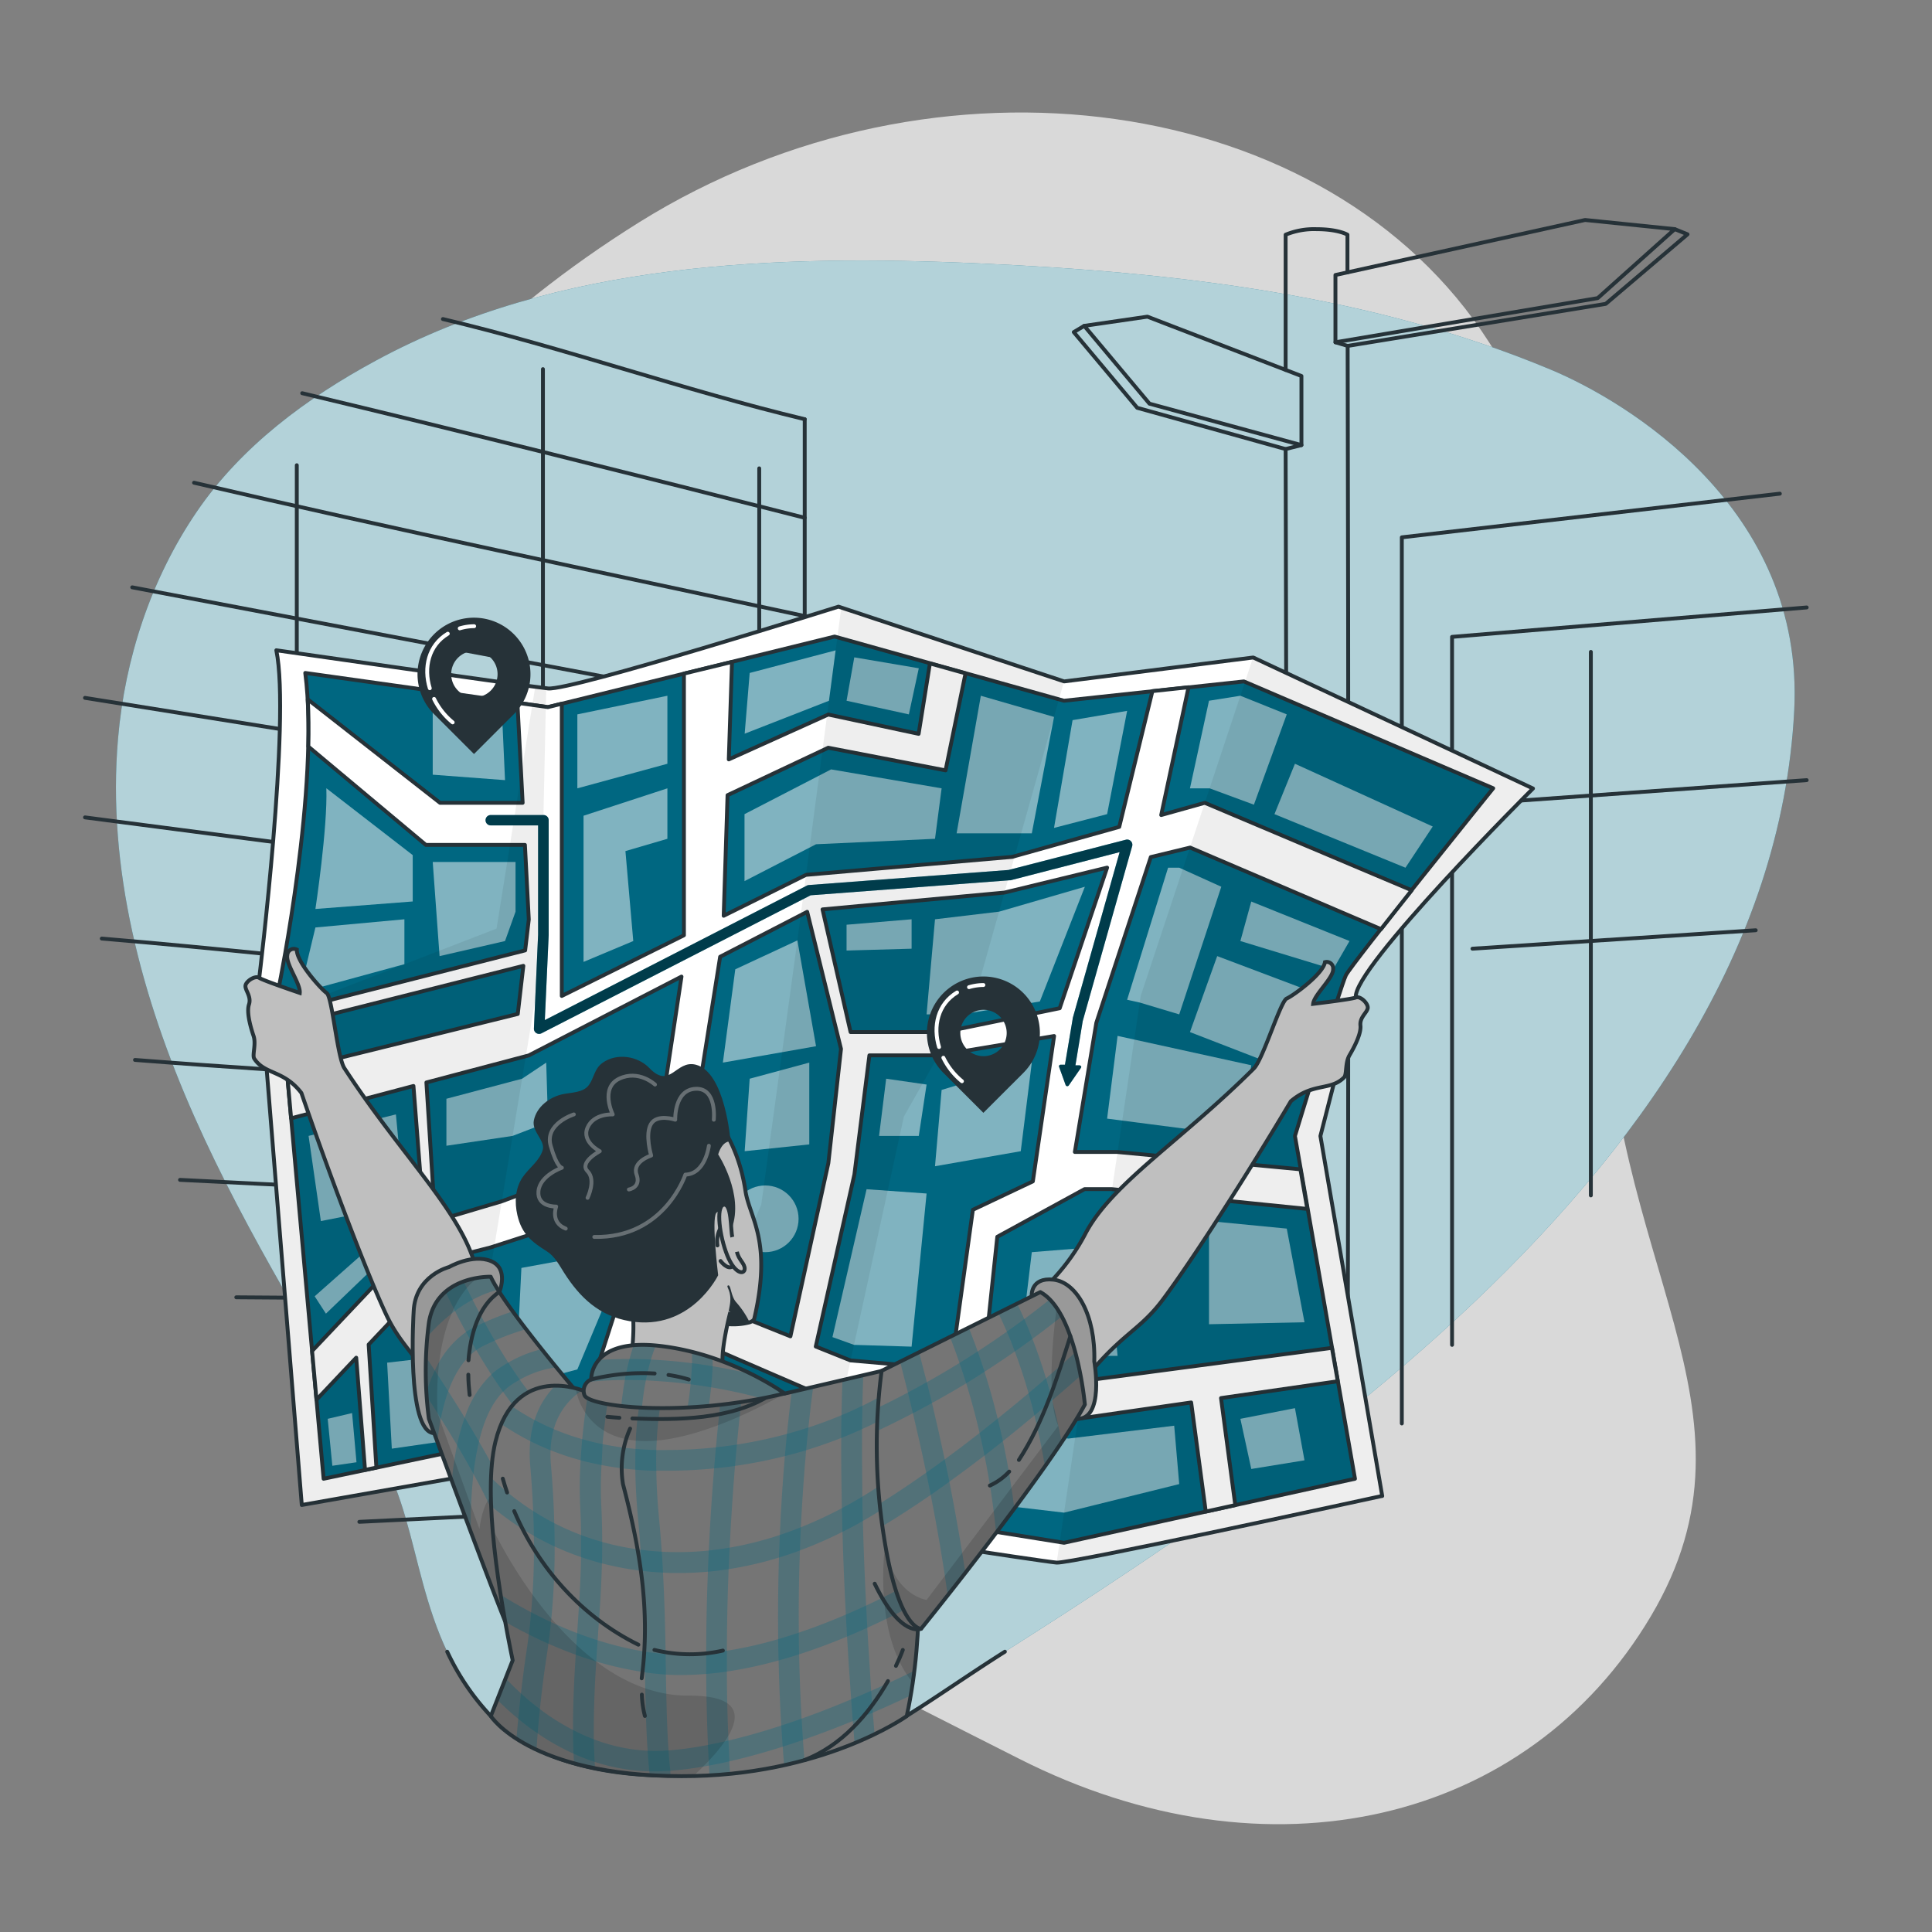 <?xml version="1.0" encoding="UTF-8"?>
<svg xmlns="http://www.w3.org/2000/svg" xmlns:xlink="http://www.w3.org/1999/xlink" viewBox="0 0 500 500">
  <rect x="0" y="0" width="500" height="500" fill="#808080" stroke="none"/>
  <defs>
    <clipPath id="freepik--clip-path--inject-33">
      <path d="M151.19,362.49S130.74,338.66,127,330.42c0,0-14.08-.46-16,11.89a95,95,0,0,0,0,24.88s13.88,37.88,19.65,52.22Z" style="fill:#757575;stroke:#263238;stroke-linecap:round;stroke-linejoin:round"></path>
    </clipPath>
    <clipPath id="freepik--clip-path-2--inject-33">
      <path d="M151.19,360s18.39-13,51.86.66l25.11-5.86s16.24,44.11,6.5,89.32c0,0-21.79,15.63-58.27,15.55-39.57-.1-49.37-15.55-49.37-15.55l5.66-14.43c-3.41-16.48-7.82-42.9-4.46-56.58C133.33,352.31,151.19,360,151.19,360Z" style="fill:#757575;stroke:#263238;stroke-linecap:round;stroke-linejoin:round"></path>
    </clipPath>
    <clipPath id="freepik--clip-path-3--inject-33">
      <path d="M228.16,354.77a150,150,0,0,0,.61,43c3.74,24,9.6,23.77,9.6,23.77s33.45-41.34,42.39-58.05c0,0-2.12-24-11.53-29.1Z" style="fill:#757575;stroke:#263238;stroke-linecap:round;stroke-linejoin:round"></path>
    </clipPath>
    <clipPath id="freepik--clip-path-4--inject-33">
      <path d="M203.05,360.63s-13.85-10.16-32.21-12.3S153,357,153,357a3.17,3.17,0,0,0-1.76,4C152,364.07,176.86,367,203.05,360.63Z" style="fill:#757575;stroke:#263238;stroke-linecap:round;stroke-linejoin:round"></path>
    </clipPath>
  </defs>
  <g id="freepik--background-simple--inject-33">
    <path d="M67.93,167.09s-27.88,72,11.3,144.5S199.11,422.39,263.7,455.14s131.66,16.8,163.53-36.84-11.84-91.93-11.9-168.42,11.45-96.74-30-161.36-143.06-78.93-219.9-31S67.93,167.09,67.93,167.09Z" style="fill:#fff;opacity:0.7"></path>
    <path d="M127,444.09c23.6,24.91,81.54,15.79,106.63,0,81.46-51.26,224.25-136.57,230.71-260.17,2.75-52.54-43.57-80.12-62.93-88.22C355,76.27,304,70.43,253.62,68.18c-52.57-2.35-109-.52-156.31,25.13C79.38,103,62.46,115.49,50.88,132.5c-11.77,17.28-18.54,37.85-20.33,58.62-2.9,33.5,6.11,67.09,19.74,97.83s31.81,59.21,48.49,88.4C109.66,396.4,107.14,423.09,127,444.09Z" style="fill:#006781"></path>
    <path d="M127,444.09c23.6,24.91,81.54,15.79,106.63,0,81.46-51.26,224.25-136.57,230.71-260.17,2.75-52.54-43.57-80.12-62.93-88.22C355,76.27,304,70.43,253.62,68.18c-52.57-2.35-109-.52-156.31,25.13C79.38,103,62.46,115.49,50.88,132.5c-11.77,17.28-18.54,37.85-20.33,58.62-2.9,33.5,6.11,67.09,19.74,97.83s31.81,59.21,48.49,88.4C109.66,396.4,107.14,423.09,127,444.09Z" style="fill:#fff;opacity:0.7"></path>
  </g>
  <g id="freepik--Buildings--inject-33">
    <path d="M332.72,384.36c.28-86.36.28-182.36,0-268.14" style="fill:none;stroke:#263238;stroke-linecap:round;stroke-linejoin:round"></path>
    <path d="M348.77,89.52c.23,95.48.23,179.48,0,274.93" style="fill:none;stroke:#263238;stroke-linecap:round;stroke-linejoin:round"></path>
    <path d="M332.72,95.74v-35a19.35,19.35,0,0,1,8-1.43c5.66,0,8,1.43,8,1.43v9.74" style="fill:none;stroke:#263238;stroke-linecap:round;stroke-linejoin:round"></path>
    <polyline points="433.43 59.3 436.73 60.64 415.56 78.64 348.77 89.52 345.61 88.58" style="fill:none;stroke:#263238;stroke-linecap:round;stroke-linejoin:round"></polyline>
    <polygon points="345.61 71.17 410.22 56.93 433.43 59.3 413.49 77.15 345.61 88.58 345.61 71.17" style="fill:none;stroke:#263238;stroke-linecap:round;stroke-linejoin:round"></polygon>
    <polyline points="280.6 84.33 277.89 85.95 294.31 105.54 332.71 116.22 336.81 115.19" style="fill:none;stroke:#263238;stroke-linecap:round;stroke-linejoin:round"></polyline>
    <polygon points="336.81 97.31 296.95 81.95 280.6 84.33 297.48 104.47 336.81 115.19 336.81 97.31" style="fill:none;stroke:#263238;stroke-linecap:round;stroke-linejoin:round"></polygon>
    <line x1="208.26" y1="108.49" x2="208.26" y2="449.44" style="fill:none;stroke:#263238;stroke-linecap:round;stroke-linejoin:round"></line>
    <path d="M114.63,82.57C146,90,177,101,208.26,108.49" style="fill:none;stroke:#263238;stroke-linecap:round;stroke-linejoin:round"></path>
    <path d="M78.21,101.76C121,112,165,123,208.26,134" style="fill:none;stroke:#263238;stroke-linecap:round;stroke-linejoin:round"></path>
    <path d="M50.22,124.93C102,137,155,148,208.26,159.43" style="fill:none;stroke:#263238;stroke-linecap:round;stroke-linejoin:round"></path>
    <path d="M34.22,152q86.67,16.5,174,32.89" style="fill:none;stroke:#263238;stroke-linecap:round;stroke-linejoin:round"></path>
    <line x1="22" y1="180.61" x2="208.26" y2="210.36" style="fill:none;stroke:#263238;stroke-linecap:round;stroke-linejoin:round"></line>
    <line x1="22" y1="211.54" x2="208.26" y2="235.83" style="fill:none;stroke:#263238;stroke-linecap:round;stroke-linejoin:round"></line>
    <path d="M26.34,242.9C87,248,147,256,208.26,261.3" style="fill:none;stroke:#263238;stroke-linecap:round;stroke-linejoin:round"></path>
    <path d="M34.94,274.31C82,278,129,280,177,285c10,0,21,0,31.26,1.76" style="fill:none;stroke:#263238;stroke-linecap:round;stroke-linejoin:round"></path>
    <path d="M46.59,305.35C101,308,154,311,208.26,312.23" style="fill:none;stroke:#263238;stroke-linecap:round;stroke-linejoin:round"></path>
    <path d="M61.15,335.74C110,336,159,337,208.26,337.7" style="fill:none;stroke:#263238;stroke-linecap:round;stroke-linejoin:round"></path>
    <path d="M78.13,365.25C121,365,165,364,208.26,363.17" style="fill:none;stroke:#263238;stroke-linecap:round;stroke-linejoin:round"></path>
    <path d="M93,393.85c38-1.85,77-3.85,115.29-5.22" style="fill:none;stroke:#263238;stroke-linecap:round;stroke-linejoin:round"></path>
    <line x1="196.49" y1="121.21" x2="196.49" y2="417.83" style="fill:none;stroke:#263238;stroke-linecap:round;stroke-linejoin:round"></line>
    <line x1="140.51" y1="95.53" x2="140.51" y2="279.82" style="fill:none;stroke:#263238;stroke-linecap:round;stroke-linejoin:round"></line>
    <line x1="76.81" y1="120.4" x2="76.81" y2="324.06" style="fill:none;stroke:#263238;stroke-linecap:round;stroke-linejoin:round"></line>
    <polyline points="460.62 127.76 362.79 139.06 362.79 368.39" style="fill:none;stroke:#263238;stroke-linecap:round;stroke-linejoin:round"></polyline>
    <polyline points="467.57 157.21 375.79 164.82 375.79 348.05" style="fill:none;stroke:#263238;stroke-linecap:round;stroke-linejoin:round"></polyline>
    <line x1="467.57" y1="201.9" x2="378.44" y2="208.26" style="fill:none;stroke:#263238;stroke-linecap:round;stroke-linejoin:round"></line>
    <line x1="454.38" y1="240.75" x2="381.07" y2="245.52" style="fill:none;stroke:#263238;stroke-linecap:round;stroke-linejoin:round"></line>
    <line x1="411.71" y1="168.71" x2="411.71" y2="309.37" style="fill:none;stroke:#263238;stroke-linecap:round;stroke-linejoin:round"></line>
    <path d="M115.74,427.46A63.16,63.16,0,0,0,127,444.09c23.6,24.91,82.55,15.79,107.64,0,8.25-5.19,16.12-10.74,25.42-16.63" style="fill:none;stroke:#263238;stroke-linecap:round;stroke-linejoin:round"></path>
  </g>
  <g id="freepik--Map--inject-33">
    <path d="M350.9,258.16,341.72,294l16,93.17-.12,0-.39.08c-6.81,1.49-80.17,17.45-83.76,17.15-3.76-.31-62.7-9.38-62.7-9.38l-52.17,6.1-41.83-18.45L78.1,389.49,67.1,253s8.17-66.74,4.41-84.71c0,0,64.37,9.24,70.32,9.88S217,157,217,157l58.41,19.35,48.93-6.19,72.4,33.9S349.73,250.86,350.9,258.16Z" style="fill:#fff;stroke:#263238;stroke-linecap:round;stroke-linejoin:round"></path>
    <path d="M79,174.16,141.83,183,216,164.74l59.35,16.61,46.57-5L386.44,204s-36.72,45.5-38.13,48.41S335.13,294,335.13,294l15.54,88.7-75.29,16.57-63.33-10.13-50.19,4.42-42.67-18.31-35.44,7.45L72.25,255.06S82.81,203.14,79,174.16Z" style="fill:#006781;stroke:#263238;stroke-linecap:round;stroke-linejoin:round"></path>
    <path d="M297.83,221.81,308,219.35l49.4,21.11c2.42-3.09,5.15-6.54,7.95-10.06L311.8,207.77l-11.28,3.16,7.07-33.07-9.35,1L289.66,214l-27.72,7.76-53.34,4.65L187.29,237l1-31.21,26.06-12.28,30.36,5.86,5.17-25.1-9.22-2.58-2.92,18.23-23.39-5-25.74,11.61.83-25.22L177,174.33v67.72l-31.61,15.7V182.12l-3.6.88-7.88-1.11,1.35,25.88H113.88L79.65,181c.22,3.86.25,8,.15,12.21l30.41,25.45h25.64l1,19.3-.94,8L72.87,262l.33,3.65,62.24-15.69L134,262.41,74.24,277.16l1.1,12.26L107,281.05l2.94,37.72L80.77,349.63l1.14,12.62,10.28-10.88,2.28,29.05,2.94-.62-2-31.83,21.29-22.52L127,322.82l40.77-13.15-.9,5.92L144.23,386l8.71,3.74,11.9-38.41,17.56-3.25,35.28,15.26,16.37,1.05-2.78,27.83,4.36.69,1.9-28.31,41.07,2.63,29.67-4.27,3.78,28.24,7.64-1.68L316,361.82l30.21-4.35-1.51-8.64-64.3,8.53-26-2.28,3.7-35,22.59-12.34h7l50.64,5.13-1.78-10.25-47.43-4.49H278.17l5.56-33.43Zm-168,89.1-17.2,5.1-2.28-35.87,26.5-7,39.52-20.4L169.86,296Zm55.78,27.33-17.83,3.54L175.18,318l11.19-70.39,22.53-11.63,8.75,35.48L214.38,301l-9.82,44.84Zm81.69-32.5-15.52,7.35-5.71,41.26-26-2.28-8.95-3.59,10-44.53L225,273.12h17.91l29.89-5Zm6.95-44.81-30,6.17H220.13l-7.26-31.75L259.94,231l26.58-6.46Z" style="fill:#fff;stroke:#263238;stroke-linecap:round;stroke-linejoin:round"></path>
    <polygon points="286.52 289.5 289.23 268.09 323.83 275.69 321.01 293.97 286.52 289.5" style="fill:#fff;opacity:0.5"></polygon>
    <polygon points="307.96 267.1 315.01 247.44 341.07 257.27 335.09 277.6 307.96 267.1" style="fill:#fff;opacity:0.5"></polygon>
    <polygon points="302.3 224.56 305.18 224.56 316.07 229.49 305.18 262.52 294.97 259.46 291.7 258.74 302.3 224.56" style="fill:#fff;opacity:0.5"></polygon>
    <polygon points="323.83 233.32 349.25 243.54 345.02 250.86 321.01 243.54 323.83 233.32" style="fill:#fff;opacity:0.5"></polygon>
    <polygon points="307.96 204.02 312.89 181.35 321.01 180.06 333.01 184.88 324.51 208.25 313.05 204.02 307.96 204.02" style="fill:#fff;opacity:0.5"></polygon>
    <polygon points="329.83 210.7 335.13 197.66 370.79 213.9 363.73 224.56 329.83 210.7" style="fill:#fff;opacity:0.5"></polygon>
    <polygon points="253.84 180.06 272.78 185.54 267.03 215.67 264.28 215.67 247.57 215.67 253.84 180.06" style="fill:#fff;opacity:0.5"></polygon>
    <polygon points="277.58 186.37 291.7 183.97 286.52 210.7 272.78 214.26 277.58 186.37" style="fill:#fff;opacity:0.5"></polygon>
    <polygon points="243.69 204.02 241.98 217.08 211.19 218.49 192.68 228.03 192.68 210.7 215.09 199.12 243.69 204.02" style="fill:#fff;opacity:0.5"></polygon>
    <polygon points="194.02 174.16 216.26 168.31 214.54 181.35 192.72 189.88 194.02 174.16" style="fill:#fff;opacity:0.5"></polygon>
    <polygon points="219.09 181.35 235.21 184.88 237.78 172.95 221.09 170.12 219.09 181.35" style="fill:#fff;opacity:0.5"></polygon>
    <polygon points="149.42 184.88 149.42 204.02 172.72 197.66 172.72 180.06 149.42 184.88" style="fill:#fff;opacity:0.5"></polygon>
    <polygon points="151.02 211.11 151.02 248.94 163.89 243.54 161.86 220.26 172.72 217.08 172.72 204.02 151.02 211.11" style="fill:#fff;opacity:0.5"></polygon>
    <polygon points="111.99 223.08 113.76 247.44 130.7 243.54 133.42 235.94 133.42 223.08 111.99 223.08" style="fill:#fff;opacity:0.5"></polygon>
    <path d="M84.46,204l22.35,17.3v12l-25.18,1.94S84.81,214.26,84.46,204Z" style="fill:#fff;opacity:0.5"></path>
    <polygon points="81.63 240.03 104.66 237.91 104.66 249.53 77.58 256.92 81.63 240.03" style="fill:#fff;opacity:0.5"></polygon>
    <polygon points="111.99 183.97 111.99 200.49 130.7 201.9 129.93 184.88 111.99 183.97" style="fill:#fff;opacity:0.5"></polygon>
    <polygon points="190.29 250.86 206.36 243.37 211.19 270.76 187.08 275 190.29 250.86" style="fill:#fff;opacity:0.5"></polygon>
    <polygon points="194.02 279.17 192.72 297.93 209.44 296.17 209.44 275 194.02 279.17" style="fill:#fff;opacity:0.5"></polygon>
    <polygon points="241.98 237.91 239.8 262.52 248.89 262.52 269.11 259.18 280.76 229.49 258.56 235.94 241.98 237.91" style="fill:#fff;opacity:0.5"></polygon>
    <polygon points="219.09 239.32 219.09 246 235.92 245.52 235.92 237.91 219.09 239.32" style="fill:#fff;opacity:0.5"></polygon>
    <polygon points="243.69 282.07 241.98 301.82 264.17 297.93 267.03 275 243.69 282.07" style="fill:#fff;opacity:0.5"></polygon>
    <polygon points="224.27 307.77 239.8 308.88 235.92 348.51 221.02 348.05 215.44 346.04 224.27 307.77" style="fill:#fff;opacity:0.5"></polygon>
    <polygon points="229.34 279.17 239.8 280.68 237.78 293.97 227.5 293.97 229.34 279.17" style="fill:#fff;opacity:0.5"></polygon>
    <polygon points="312.89 316.01 333.01 317.96 337.6 342.2 312.89 342.71 312.89 316.01" style="fill:#fff;opacity:0.5"></polygon>
    <polygon points="267.03 324.06 286.52 322.49 289.23 350.89 263.81 350.89 267.03 324.06" style="fill:#fff;opacity:0.5"></polygon>
    <polygon points="321.01 367.19 323.83 380.17 337.6 377.93 335.13 364.43 321.01 367.19" style="fill:#fff;opacity:0.5"></polygon>
    <polygon points="276.52 372.3 303.88 368.97 305.18 384.08 275.38 391.47 258.52 389.49 264.4 370.9 276.52 372.3" style="fill:#fff;opacity:0.5"></polygon>
    <polygon points="134.94 328.14 157.19 324.06 155.69 339.42 149.42 354.4 133.42 358.66 134.94 328.14" style="fill:#fff;opacity:0.5"></polygon>
    <polygon points="115.53 284.36 115.53 296.52 132.66 293.97 141.83 290.44 141.36 275 135.12 279.17 115.53 284.36" style="fill:#fff;opacity:0.5"></polygon>
    <polygon points="79.86 293.97 102.46 288.41 104.66 311.76 83.04 316.01 79.86 293.97" style="fill:#fff;opacity:0.5"></polygon>
    <polygon points="81.44 335.48 94.34 324.06 97.69 327.16 84.35 339.97 81.44 335.48" style="fill:#fff;opacity:0.5"></polygon>
    <polygon points="84.81 367.19 91.12 365.7 92.26 378.43 86.01 379.34 84.81 367.19" style="fill:#fff;opacity:0.5"></polygon>
    <polygon points="101.4 374.91 100.19 352.66 115.53 350.89 115.53 372.88 101.4 374.91" style="fill:#fff;opacity:0.5"></polygon>
    <circle cx="198.04" cy="315.43" r="8.63" style="fill:#fff;opacity:0.5"></circle>
    <path d="M350.9,258.16,341.72,294l16,93.17-.12,0-.39.08L273.46,404.4l21.77-146.72,29.08-87.56,72.4,33.9S349.73,250.86,350.9,258.16Z" style="fill-opacity:0.7;opacity:0.1"></path>
    <polygon points="275.38 176.31 253.22 254.86 233.92 288.98 210.76 395.02 158.59 401.12 197.01 311.77 206.15 244.97 217.73 157.21 275.38 176.31" style="fill-opacity:0.7;opacity:0.1"></polygon>
    <path d="M141.36,178.14l-1.59,73-21.9,132.06-1.11-.49L78.1,389.49,68,263.72l60.51-23.4,10-62.55Z" style="fill-opacity:0.7;opacity:0.1"></path>
  </g>
  <g id="freepik--Directions--inject-33">
    <path d="M292.66,217.68a1.32,1.32,0,0,0-1.29-.36L261,225.15l-51.67,3.9a1.29,1.29,0,0,0-.51.14L141,264l1-22V212.27a1.34,1.34,0,0,0-1.34-1.34H127a1.34,1.34,0,1,0,0,2.68h12.26V241.9l-1.08,24.27a1.32,1.32,0,0,0,.61,1.19,1.35,1.35,0,0,0,1.33.07l69.67-35.73,51.52-3.89a.85.85,0,0,0,.23,0l28.22-7.28-12.15,43a1,1,0,0,0,0,.14l-2,11.88-1.14,0a.41.41,0,0,0-.4.5l1.69,4.69a.47.47,0,0,0,.83.18l3.16-4.57c.2-.28,0-.62-.43-.64l-1,0,1.89-11.46L293,219A1.32,1.32,0,0,0,292.66,217.68Z" style="fill:#006781"></path>
    <path d="M292.66,217.68a1.32,1.32,0,0,0-1.29-.36L261,225.15l-51.67,3.9a1.29,1.29,0,0,0-.51.14L141,264l1-22V212.27a1.34,1.34,0,0,0-1.34-1.34H127a1.34,1.34,0,1,0,0,2.68h12.26V241.9l-1.08,24.27a1.32,1.32,0,0,0,.61,1.19,1.35,1.35,0,0,0,1.33.07l69.67-35.73,51.52-3.89a.85.85,0,0,0,.23,0l28.22-7.28-12.15,43a1,1,0,0,0,0,.14l-2,11.88-1.14,0a.41.41,0,0,0-.4.5l1.69,4.69a.47.47,0,0,0,.83.18l3.16-4.57c.2-.28,0-.62-.43-.64l-1,0,1.89-11.46L293,219A1.32,1.32,0,0,0,292.66,217.68Z" style="fill-opacity:0.7;opacity:0.6"></path>
    <path d="M133,164.14h0a14.61,14.61,0,0,0-20.67,0h0a14.63,14.63,0,0,0,0,20.67l10.34,10.33L133,184.81A14.61,14.61,0,0,0,133,164.14ZM127,178.73h0a6,6,0,1,1,0-8.51h0A6,6,0,0,1,127,178.73Z" style="fill:#263238"></path>
    <path d="M112.34,180.88a18.24,18.24,0,0,0,4.81,6.07" style="fill:none;stroke:#fff;stroke-linecap:round;stroke-linejoin:round"></path>
    <path d="M115.89,164c-5,3-6.3,8.79-4.66,14.12" style="fill:none;stroke:#fff;stroke-linecap:round;stroke-linejoin:round"></path>
    <path d="M122.71,162.06a13.12,13.12,0,0,0-3.73.56" style="fill:none;stroke:#fff;stroke-linecap:round;stroke-linejoin:round"></path>
    <path d="M264.84,257h0a14.61,14.61,0,0,0-20.67,0h0a14.61,14.61,0,0,0,0,20.67L254.5,288l10.34-10.33A14.61,14.61,0,0,0,264.84,257Zm-6.08,14.59h0a6,6,0,1,1,0-8.51h0A6,6,0,0,1,258.76,271.59Z" style="fill:#263238"></path>
    <path d="M244.14,273.74a18.25,18.25,0,0,0,4.81,6.08" style="fill:none;stroke:#fff;stroke-linecap:round;stroke-linejoin:round"></path>
    <path d="M247.69,256.85c-5,3-6.3,8.78-4.66,14.12" style="fill:none;stroke:#fff;stroke-linecap:round;stroke-linejoin:round"></path>
    <path d="M254.5,254.92a13.35,13.35,0,0,0-3.72.56" style="fill:none;stroke:#fff;stroke-linecap:round;stroke-linejoin:round"></path>
  </g>
  <g id="freepik--Character--inject-33">
    <path d="M350.9,258.15c-1.18.48-11.06,1.65-11.06,1.65.23-2.35,5.18-6.59,5.18-8.94A1.69,1.69,0,0,0,342.9,249c-.47,3.06-8.24,8.7-9.89,9.41s-6.12,15.77-8.54,18.13c-19,18.94-37,29.89-43.71,43a53.19,53.19,0,0,1-18.36,19.91s-3.88,49.94,10.94,27.75,20.13-20.89,27.54-30.77S322.77,304,334.07,285c5.77-4.9,10.24-2.63,13.77-6.16.75-.75.24-3.77,1.41-5.75s3.06-5.55,2.83-7.67,1.65-3.29,1.88-4.47S352.08,257.68,350.9,258.15Z" style="fill:#bfbfbf;stroke:#263238;stroke-miterlimit:10"></path>
    <path d="M123,327.58c-3.84-14.23-19.2-28.66-33.86-51.12C87.27,273.65,86,258,84.55,257s-7.9-8.16-7.73-11.25a1.69,1.69,0,0,0-2.46,1.4c-.49,2.3,3.47,7.47,3.22,9.82,0,0-9.43-3.19-10.49-3.9s-3.56.93-3.57,2.13,1.58,2.74.91,4.77.44,5.91,1.18,8.09-.38,5,.19,5.91c2.73,4.19,7.57,2.89,12.2,8.88,7.14,20.84,16.63,45.93,21.84,57.14s10.66,11,20.58,35.81,16.45-24.89,16.45-24.89A53.22,53.22,0,0,1,123,327.58Z" style="fill:#bfbfbf;stroke:#263238;stroke-miterlimit:10"></path>
    <path d="M129.24,334.35s2.56-6.08-2.22-8-10.79,1.55-10.79,1.55-8.83,2.21-9.18,11.55c0,0-2,31.34,5.36,31.46S129.24,334.35,129.24,334.35Z" style="fill:#999;stroke:#263238;stroke-linecap:round;stroke-linejoin:round"></path>
    <path d="M267,335.44s-.39-4.92,5.61-4.27,10.94,9.2,10.59,21.17c0,0,2.75,15.27-4.63,14.85S267,335.44,267,335.44Z" style="fill:#999;stroke:#263238;stroke-linecap:round;stroke-linejoin:round"></path>
    <path d="M151.19,362.49S130.74,338.66,127,330.42c0,0-14.08-.46-16,11.89a95,95,0,0,0,0,24.88s13.88,37.88,19.65,52.22Z" style="fill:#757575"></path>
    <g style="clip-path:url(#freepik--clip-path--inject-33)">
      <g style="opacity:0.3">
        <path d="M144,353.86a26,26,0,0,0-9.44,3.18c-.77.42-1.55.89-2.33,1.42a11.92,11.92,0,0,0-2,1.69c-3,3-5,7.53-6.25,12.86a69.94,69.94,0,0,0-1.44,8.36,114.86,114.86,0,0,0-.68,14.83c-1.7-4.51-3.38-9-4.9-13.11h0a79.81,79.81,0,0,1,1.34-9.14h0a50.35,50.35,0,0,1,2-7.13,27,27,0,0,1,6.9-11.14,16.48,16.48,0,0,1,2.08-1.64c.78-.52,1.56-1,2.32-1.44a32.66,32.66,0,0,1,8.63-3.45Z" style="fill:#006781"></path>
      </g>
      <g style="opacity:0.3">
        <path d="M136.14,344a62.37,62.37,0,0,0-8.09,2.94c-.91.4-1.84.84-2.81,1.31a14,14,0,0,0-2,1.18c-3.33,2.4-5.64,6.26-7.25,10.67a50.16,50.16,0,0,0-1.91,7.06c-.39,2-.68,4-.91,5.94l-2.16-5.88s-.34-2.28-.59-5.84c0-.36,0-.73-.07-1.11a43.45,43.45,0,0,1,2.16-5.55,24.65,24.65,0,0,1,8.09-10,18.2,18.2,0,0,1,2.24-1.3c.86-.43,1.71-.82,2.53-1.19a70.6,70.6,0,0,1,7.31-2.83C133.79,340.89,134.94,342.42,136.14,344Z" style="fill:#006781"></path>
      </g>
      <g style="opacity:0.3">
        <path d="M128.88,333.78a29.3,29.3,0,0,0-6.56,2.59,33.61,33.61,0,0,0-4.56,2.91,46.89,46.89,0,0,0-7.15,6.65c.11-1.2.26-2.41.44-3.61a12.83,12.83,0,0,1,4.1-7.87s0,0,0,0l.13-.08a39.18,39.18,0,0,1,3.32-2.14c.42-.25.85-.48,1.28-.71l.08.16a19.3,19.3,0,0,1,2.4-.7,20.51,20.51,0,0,1,4.63-.53A30.67,30.67,0,0,0,128.88,333.78Z" style="fill:#006781"></path>
      </g>
      <g style="opacity:0.3">
        <path d="M141.16,365.4l-4,3.58a95.93,95.93,0,0,1-7-8.83c-1.05-1.47-2.06-3-3.05-4.49-1.33-2.06-2.62-4.15-3.85-6.25q-1.36-2.34-2.64-4.68c-1-1.83-2-3.66-2.88-5.45s-1.68-3.34-2.45-4.94h0a14.64,14.64,0,0,1,3.33-2.13c.42-.25.85-.48,1.28-.71l.08.16c.74,1.53,1.51,3.11,2.33,4.72,1,1.92,2,3.89,3.09,5.87q1.28,2.34,2.64,4.68,1.68,2.85,3.48,5.66,1.47,2.28,3,4.46A93,93,0,0,0,141.16,365.4Z" style="fill:#006781"></path>
      </g>
      <g style="opacity:0.3">
        <path d="M136,398.49,130.85,400c-1.53-5.21-4.6-11.74-8.36-18.63-1.33-2.45-2.76-4.94-4.24-7.43h0c-1.34-2.28-2.73-4.55-4.13-6.79-1.21-2-2.43-3.9-3.66-5.78,0-.36,0-.73-.07-1.11-.15-2.57-.23-5.66-.12-9l2.28,3.45c1.14,1.74,2.31,3.55,3.48,5.38,1.4,2.2,2.81,4.45,4.2,6.72,1.26,2.06,2.5,4.14,3.7,6.21C129.29,382.25,133.92,391.43,136,398.49Z" style="fill:#006781"></path>
      </g>
      <path d="M135.58,405.86l-4.88,13.55c-5.77-14.34-19.65-52.21-19.65-52.21a95,95,0,0,1,0-24.88c1.17-7.68,7-10.41,11.34-11.37a6.91,6.91,0,0,1,.76.17s-11.14,7.13-9.92,34.58l10.85,30s1.14-10.45,5.48-8.94C131.43,387.43,134.09,396.1,135.58,405.86Z" style="fill-opacity:0.7;opacity:0.2"></path>
    </g>
    <path d="M151.19,362.49S130.74,338.66,127,330.42c0,0-14.08-.46-16,11.89a95,95,0,0,0,0,24.88s13.88,37.88,19.65,52.22Z" style="fill:none;stroke:#263238;stroke-linecap:round;stroke-linejoin:round"></path>
    <path d="M195.22,341.21c-.1.41-.51.75-1.2,1a16.72,16.72,0,0,1-6,.44c-12.75-.7-38.62-8.27-44.79-23.33-6.59-16.07,10.32-37.05,28.42-37.5,10.4-.25,19.17,12,21.28,26.44C194,315.22,199.91,321,195.22,341.21Z" style="fill:#bfbfbf;stroke:#263238;stroke-miterlimit:10"></path>
    <path d="M186.38,318a7,7,0,0,0-.71,4.31" style="fill:none;stroke:#263238;stroke-linecap:round;stroke-linejoin:round"></path>
    <path d="M186.48,326.34s1.85,2.5,3.18,1.34" style="fill:none;stroke:#263238;stroke-linecap:round;stroke-linejoin:round"></path>
    <path d="M194,342.21a16.72,16.72,0,0,1-6,.44c.26-1.89.76-4.08.92-5.18.52-3.47-1.22-4.55-.48-4.8s.67,2.84,2.14,4.41A22.78,22.78,0,0,1,194,342.21Z" style="fill:#263238"></path>
    <path d="M189,339.57s-2.27,8.7-2,13.11a55.84,55.84,0,0,0,1.83,10l-27.46,1.59s4.11-19.77,1.91-26.69,17.56-4.4,17.56-4.4" style="fill:#bfbfbf;stroke:#263238;stroke-miterlimit:10"></path>
    <path d="M185.86,298.76c1.15-3.74,3.2-3.36,3.2-3.36s-1.33-17.95-9-19.86c-5.18-1.3-6.6,6.5-12,.88-3-3.15-8.48-4-12.15-1.34-2.17,1.6-2.1,3.83-3.55,5.77s-4.44,1.86-6.64,2.31c-3.4.69-6.85,3.22-7.56,6.8-.58,2.92,3,5.23,2.3,7.63-.83,2.87-3.5,4.61-5.15,7-2,2.86-2.18,6.58-1.41,9.9,1.15,4.94,3.7,6.87,7.67,9.39,2,1.26,3.17,3.55,4.4,5.48,4.12,6.48,9.12,11.22,17,12.56,15.81,2.7,22.89-11.89,22.89-11.89s-1.78-14.46-.49-16.11,4,4,4,4C192.66,309.12,185.86,298.76,185.86,298.76Z" style="fill:#263238"></path>
    <path d="M189.53,320.15c-.48-1.76-.14-9-2.33-8.34-1.92.59-1,8.06,1,13.05s4.45,5,4.52,3.55-1.59-2.36-2-4.45" style="fill:#bfbfbf;stroke:#263238;stroke-miterlimit:10"></path>
    <path d="M184.73,289.78s.87-8.25-4.7-8-5.28,8-5.28,8-4.68-1.59-6.28,1.11.05,8.16.05,8.16-5,1.59-3.77,4.94-2,3.85-2,3.85" style="fill:none;stroke:#fff;stroke-linecap:round;stroke-linejoin:round;opacity:0.3"></path>
    <path d="M183.46,296.52s-.88,7.3-6.09,7.47c0,0-5.36,16.48-23.57,16.13" style="fill:none;stroke:#fff;stroke-linecap:round;stroke-linejoin:round;opacity:0.3"></path>
    <path d="M169.51,280.68s-4.2-3.93-9.25-1.52-1.69,9.25-1.69,9.25-4.9-.3-6.51,3.4,3.16,6.12,3.16,6.12-5.44,2.89-3.16,5.18,0,6.89,0,6.89" style="fill:none;stroke:#fff;stroke-linecap:round;stroke-linejoin:round;opacity:0.3"></path>
    <path d="M148.51,288.41s-7.62,2.4-6,8.11,2.9,5.69,2.9,5.69-5.71,2-6.06,6.11,4.59,3.94,4.59,3.94-1.59,4.14,2.47,5.7" style="fill:none;stroke:#fff;stroke-linecap:round;stroke-linejoin:round;opacity:0.3"></path>
    <path d="M151.19,360s18.39-13,51.86.66l25.11-5.86s16.24,44.11,6.5,89.32c0,0-21.79,15.63-58.27,15.55-39.57-.1-49.37-15.55-49.37-15.55l5.66-14.43c-3.41-16.48-7.82-42.9-4.46-56.58C133.33,352.31,151.19,360,151.19,360Z" style="fill:#757575"></path>
    <g style="clip-path:url(#freepik--clip-path-2--inject-33)">
      <g style="opacity:0.3">
        <path d="M226.34,448.79c-1.52.74-3.26,1.52-5.18,2.32-.16-1.91-.32-3.8-.46-5.67s-.29-3.8-.42-5.67c-.42-5.66-.77-11.08-1.07-16.23q-.17-2.94-.31-5.77-.6-11.58-.87-21.3-.09-3.15-.16-6.09-.21-10.32-.15-18.24c0-2.08,0-4,.06-5.88q.09-5.22.24-9.12l5.39-1.26c-.08,2.26-.17,4.91-.23,7.95h0c0,1.87-.07,3.87-.09,6,0,5,0,10.87.09,17.52q0,3,.13,6.27.25,9.86.84,21.79c.1,1.9.19,3.85.3,5.83q.45,7.74,1,16.28.21,2.81.43,5.7C226.05,445.07,226.19,446.91,226.34,448.79Z" style="fill:#006781"></path>
      </g>
      <g style="opacity:0.3">
        <path d="M210.45,358.91c-.4,2.95-.82,6.48-1.24,10.54-.2,1.84-.4,3.8-.58,5.86-.53,5.88-1,12.6-1.38,20-.09,1.94-.18,3.93-.24,6-.24,6.61-.36,13.69-.28,21.16,0,1.88,0,3.78.08,5.7q.16,8,.64,16.6c.11,1.84.22,3.7.36,5.58q.16,2.58.39,5.19c-1.69.46-3.45.9-5.28,1.3-.13-1.59-.26-3.17-.36-4.74-.14-1.86-.26-3.71-.37-5.54-.35-5.76-.57-11.37-.69-16.81-.06-1.89-.09-3.75-.11-5.6-.09-7.39,0-14.41.2-21q.09-3,.22-5.81c.32-7.53.79-14.4,1.31-20.47.18-2,.35-3.91.53-5.73.42-4.13.84-7.79,1.23-10.91Z" style="fill:#006781"></path>
      </g>
      <g style="opacity:0.3">
        <path d="M192.53,357c-.54,4.26-1.18,10-1.82,16.82q-.26,2.65-.49,5.52c-.52,6.35-1,13.49-1.4,21.21-.09,1.82-.18,3.66-.25,5.54-.27,6.66-.43,13.7-.46,21q0,2.7,0,5.46c0,5.8.16,11.76.41,17.81.07,1.81.15,3.62.25,5.45,0,1.06.11,2.11.18,3.17-1.74.17-3.52.32-5.34.41-.05-.83-.1-1.66-.14-2.48-.1-1.81-.19-3.61-.26-5.41-.27-6.23-.41-12.36-.45-18.34,0-1.81,0-3.6,0-5.39,0-7.31.18-14.35.44-21,.07-1.85.14-3.66.23-5.45.37-7.73.85-14.91,1.38-21.32.15-1.88.31-3.7.47-5.44.71-7.78,1.44-14.18,2-18.79C189,356.13,190.72,356.54,192.53,357Z" style="fill:#006781"></path>
      </g>
      <g style="opacity:0.3">
        <path d="M173.57,459.6c-1.87,0-3.68-.11-5.42-.23,0-.3-.07-.61-.1-.93-.18-1.74-.33-3.53-.45-5.38-.42-6.24-.55-13-.68-20.27,0-.3,0-.58,0-.88,0-1.49-.05-3-.08-4.56-.12-6.51-.3-13.45-.71-20.78-.1-1.78-.21-3.6-.34-5.43-.18-2.59-.39-5.21-.64-7.88-.45-4.74-.68-9-.73-12.94,0-1.9,0-3.69.06-5.38a76.52,76.52,0,0,1,3-20.17,56.5,56.5,0,0,1,5.77-.36c-1.43,3.92-3.07,10.55-3.39,20.82-.05,1.69-.07,3.47,0,5.36q.06,5.49.68,12.16.43,4.53.73,8.9c.12,1.82.23,3.61.32,5.38.39,7.41.56,14.41.68,21,0,1.3,0,2.57.07,3.83,0,.52,0,1,0,1.55.13,7,.26,13.61.68,19.61.12,1.84.27,3.62.47,5.34C173.46,458.76,173.52,459.18,173.57,459.6Z" style="fill:#006781"></path>
      </g>
      <g style="opacity:0.3">
        <path d="M155.68,379.13a98.57,98.57,0,0,0-.07,10.44c.17,3.33.24,6.49.24,9.54,0,1.89,0,3.72-.07,5.54-.16,6.2-.56,12.08-1,18.14,0,.54-.07,1.09-.11,1.64-.13,1.82-.25,3.66-.36,5.53-.32,5-.57,10.21-.63,15.82,0,1.5,0,3,0,4.36q.06,3.08.23,5.83c0,.55.06,1.1.11,1.63q-2.92-.57-5.46-1.28c-.05-.8-.09-1.62-.13-2.47-.09-1.94-.13-4-.14-6.11,0-.66,0-1.34,0-2,.06-6.27.36-12,.71-17.51.13-1.9.25-3.76.38-5.61,0-.06,0-.13,0-.2.45-6.47.88-12.71,1-19.36,0-1.86,0-3.75,0-5.69,0-2.42-.09-4.92-.22-7.52a105.82,105.82,0,0,1,.11-11.93c.1-1.83.25-3.65.41-5.46.44-4.67,1.07-9.21,1.74-13.28a33.24,33.24,0,0,1,5-2.16h.05l0,0h0q.39-.15.81-.27c-.89,5-1.79,10.91-2.34,17C155.9,375.52,155.77,377.33,155.68,379.13Z" style="fill:#006781"></path>
      </g>
      <g style="opacity:0.3">
        <path d="M149,359.25c.76.19,1.37.4,1.74.53a17.41,17.41,0,0,0-7.4,10,22.09,22.09,0,0,0-.85,5.45,29.51,29.51,0,0,0,.09,3.84q.68,7.83.86,15.12c.07,2,.1,4,.1,6a186.81,186.81,0,0,1-.93,19.46q-.27,2.85-.66,5.63c-.14,1.07-.29,2.14-.46,3.2-.63,4-1.25,8.84-1.76,13.77-.21,2.09-.41,4.19-.58,6.27q-.17,2.13-.3,4.2a41.32,41.32,0,0,1-5.17-2.83c.13-1.73.29-3.46.45-5.13.22-2.32.46-4.54.7-6.57.7-6.05,1.36-10.42,1.38-10.54q.36-2.35.66-4.77.36-2.85.6-5.77a181.86,181.86,0,0,0,.69-19.69c0-2.1-.09-4.22-.18-6.39q-.23-5.59-.74-11.52a34.79,34.79,0,0,1,0-6.64,26.37,26.37,0,0,1,1.13-5.45,22,22,0,0,1,5.41-8.89A20.76,20.76,0,0,1,149,359.25Z" style="fill:#006781"></path>
        <path d="M157.59,357h0l0,0Z" style="fill:#006781"></path>
      </g>
      <g style="opacity:0.3">
        <path d="M231.43,365.61c-2.29,1.3-5.08,2.77-8.35,4.25q-2.49,1.14-5.36,2.28c-2.78,1.1-5.82,2.17-9.09,3.17q-2.65.81-5.51,1.53a123.83,123.83,0,0,1-12.9,2.54c-1.76.25-3.58.46-5.42.64-3.92.39-8,.6-12.28.6-.78,0-1.55,0-2.32,0h-.42c-1.84,0-3.64-.13-5.38-.27a83.45,83.45,0,0,1-8.72-1.19q-2.76-.54-5.31-1.22a68,68,0,0,1-7.92-2.64q-2.74-1.09-5.21-2.34a66,66,0,0,1-7.5-4.42,19.75,19.75,0,0,1,2.71-4.62,61,61,0,0,0,5.92,3.59c1.54.82,3.19,1.61,4.93,2.34a62.94,62.94,0,0,0,7.48,2.63c1.68.49,3.44.91,5.28,1.28a72.19,72.19,0,0,0,8.4,1.21c1.73.16,3.51.25,5.35.29l.48,0c.73,0,1.45,0,2.17,0a119.06,119.06,0,0,0,12.81-.69q2.79-.3,5.44-.72a116,116,0,0,0,12.94-2.75c1.93-.52,3.78-1.08,5.56-1.66,3.1-1,6-2.1,8.57-3.19,2-.81,3.74-1.63,5.39-2.43h0c2.65-1.28,4.91-2.5,6.75-3.58C230.38,361.76,230.89,363.56,231.43,365.61Z" style="fill:#006781"></path>
      </g>
      <g style="opacity:0.3">
        <path d="M235.57,385.62a117.3,117.3,0,0,1-12.27,8c-1.67,1-3.42,1.9-5.27,2.82a106.1,106.1,0,0,1-11,4.81c-1.76.66-3.56,1.28-5.42,1.84a92.75,92.75,0,0,1-13,3c-1.76.27-3.56.5-5.38.66q-3.7.34-7.56.35c-1.36,0-2.74,0-4.12-.11-1.79-.09-3.58-.24-5.4-.46-.35,0-.7-.08-1.05-.12a77.82,77.82,0,0,1-9.28-1.8q-2.76-.72-5.32-1.6a73.15,73.15,0,0,1-7-2.8c-1.88-.87-3.67-1.8-5.38-2.77a74.46,74.46,0,0,1-11-7.66c-.1-2.55-.12-5,0-7.32a70,70,0,0,0,10.87,8.59q2.59,1.67,5.46,3.14a66.12,66.12,0,0,0,7.08,3.13c1.72.65,3.52,1.23,5.37,1.75a68.76,68.76,0,0,0,9.9,2h0c1.82.24,3.62.41,5.42.51a77.41,77.41,0,0,0,12.23-.31c1.83-.19,3.64-.44,5.4-.75a88.13,88.13,0,0,0,13-3.28c1.86-.62,3.68-1.29,5.44-2a106,106,0,0,0,10.62-4.94q2.81-1.5,5.3-3a116,116,0,0,0,11.38-7.8C234.91,381.5,235.25,383.52,235.57,385.62Z" style="fill:#006781"></path>
      </g>
      <g style="opacity:0.3">
        <path d="M237.77,413.43v1.21c-3.84,2.09-8.35,4.38-13.33,6.63-1.69.77-3.44,1.53-5.23,2.27-3.93,1.64-8.1,3.21-12.4,4.6-1.74.56-3.52,1.09-5.31,1.58a107.85,107.85,0,0,1-13.39,2.88c-1.78.26-3.56.46-5.35.61-2.12.18-4.25.28-6.36.28-1.38,0-2.75,0-4.12-.12-1.63-.1-3.25-.27-4.87-.5l-.49-.08A90.45,90.45,0,0,1,154.33,430c-1.79-.54-3.54-1.12-5.27-1.74q-3.67-1.34-7.15-2.88-2.61-1.15-5.08-2.4-3.17-1.57-6.08-3.26c-.41-2.27-.81-4.63-1.2-7q3.72,2.31,7.88,4.52c1.66.87,3.38,1.72,5.14,2.54q3.33,1.55,6.87,2.9c1.71.65,3.46,1.27,5.25,1.82a83.84,83.84,0,0,0,12.13,2.92c.45.08.9.15,1.36.21,1.32.19,2.66.33,4,.43a67.91,67.91,0,0,0,10.56-.17c1.79-.17,3.57-.39,5.36-.68a105.7,105.7,0,0,0,13.28-3q2.7-.78,5.34-1.68c4.23-1.42,8.31-3,12.17-4.67,1.8-.76,3.55-1.55,5.24-2.33,5.18-2.41,9.8-4.84,13.56-6.94C237.75,410.13,237.77,411.77,237.77,413.43Z" style="fill:#006781"></path>
      </g>
      <g style="opacity:0.3">
        <path d="M236.63,432.39c-.12,1-.26,2-.41,3s-.35,2.26-.54,3.4c-2.7,1.28-6,2.8-9.77,4.43-1.65.72-3.4,1.45-5.21,2.19-4,1.63-8.34,3.3-12.89,4.88-1.73.6-3.48,1.19-5.25,1.75-4.52,1.44-9.16,2.74-13.79,3.79-1.77.42-3.54.78-5.3,1.1a99.27,99.27,0,0,1-9.85,1.34l-.19,0c-1.32.11-2.64.15-3.92.15-.49,0-1,0-1.46,0A49.7,49.7,0,0,1,154,456a51.88,51.88,0,0,1-5.48-2.12,61.21,61.21,0,0,1-9.37-5.27c-1.81-1.22-3.49-2.5-5-3.76a72.79,72.79,0,0,1-5.43-4.93l2.18-5.53c1.11,1.18,2.43,2.5,3.95,3.89s3.1,2.69,4.9,4.06a58.87,58.87,0,0,0,8.65,5.43,47.06,47.06,0,0,0,5.39,2.4,44.92,44.92,0,0,0,13.87,2.92A43.85,43.85,0,0,0,173,453l.23,0a91.69,91.69,0,0,0,10-1.41q2.64-.51,5.31-1.14c4.58-1.08,9.19-2.42,13.67-3.88,1.78-.58,3.54-1.18,5.26-1.79,4.54-1.62,8.88-3.32,12.83-5,1.83-.75,3.56-1.5,5.2-2.22C230.13,435.53,234,433.7,236.63,432.39Z" style="fill:#006781"></path>
      </g>
      <path d="M203.24,360.58c-7.37,4.2-25.09,13.3-38.27,12.29-10.58-.81-15-7.83-16-13.62a16,16,0,0,1,2.23.72s18.39-13,51.86.66Z" style="fill-opacity:0.7;opacity:0.2"></path>
      <path d="M179.46,459.6c-1,0-2,0-3.07,0-39.56-.1-49.37-15.56-49.37-15.56l5.67-14.43a288.16,288.16,0,0,1-5.22-34.06c3.09,6.39,22.32,43.44,50.79,43.28C198.44,438.75,188.78,451,179.46,459.6Z" style="fill-opacity:0.7;opacity:0.2"></path>
      <path d="M237.77,413.43a150.56,150.56,0,0,1-1.55,22c-10.45-12.59-7.16-35.42-7.16-35.42C230.44,408.9,235.06,412.22,237.77,413.43Z" style="fill-opacity:0.7;opacity:0.2"></path>
    </g>
    <path d="M151.19,360s18.39-13,51.86.66l25.11-5.86s16.24,44.11,6.5,89.32c0,0-21.79,15.63-58.27,15.55-39.57-.1-49.37-15.55-49.37-15.55l5.66-14.43c-3.41-16.48-7.82-42.9-4.46-56.58C133.33,352.31,151.19,360,151.19,360Z" style="fill:none;stroke:#263238;stroke-linecap:round;stroke-linejoin:round"></path>
    <path d="M163.66,367.09c11.56.45,25.6.37,35.68-6.06" style="fill:none;stroke:#263238;stroke-linecap:round;stroke-linejoin:round"></path>
    <path d="M157.19,366.66c1,.11,2.07.19,3.11.26" style="fill:none;stroke:#263238;stroke-linecap:round;stroke-linejoin:round"></path>
    <path d="M166.11,438.57a25.7,25.7,0,0,0,.79,5.52" style="fill:none;stroke:#263238;stroke-linecap:round;stroke-linejoin:round"></path>
    <path d="M163.07,369.72a25.38,25.38,0,0,0-1.84,14.38c4.46,17,7.14,33,4.84,50.24" style="fill:none;stroke:#263238;stroke-linecap:round;stroke-linejoin:round"></path>
    <path d="M169.37,427a38.4,38.4,0,0,0,17.71.17" style="fill:none;stroke:#263238;stroke-linecap:round;stroke-linejoin:round"></path>
    <path d="M133.08,391.07c6.28,14.82,17.62,27.46,32.13,34.58" style="fill:none;stroke:#263238;stroke-linecap:round;stroke-linejoin:round"></path>
    <path d="M130.12,382.67c.34,1.2.71,2.4,1.12,3.59" style="fill:none;stroke:#263238;stroke-linecap:round;stroke-linejoin:round"></path>
    <path d="M228.16,354.77a150,150,0,0,0,.61,43c3.74,24,9.6,23.77,9.6,23.77s33.45-41.34,42.39-58.05c0,0-2.12-24-11.53-29.1Z" style="fill:#757575"></path>
    <g style="clip-path:url(#freepik--clip-path-3--inject-33)">
      <g style="opacity:0.3">
        <path d="M274.76,373.18c-1.35,2-2.8,4.13-4.34,6.31-.79-4.75-1.71-9.14-2.71-13.2q-.72-3-1.52-5.71c-1.13-4-2.34-7.58-3.56-10.83q-1-2.75-2.08-5.16-1.12-2.61-2.21-4.83l4.86-2.42c.62,1.25,1.24,2.57,1.87,4,.71,1.61,1.42,3.32,2.13,5.16q1.8,4.62,3.52,10.23c.54,1.81,1.08,3.7,1.58,5.68Q273.64,367.43,274.76,373.18Z" style="fill:#006781"></path>
      </g>
      <g style="opacity:0.3">
        <path d="M262.5,390.4c-1.58,2.11-3.15,4.21-4.72,6.26a192.42,192.42,0,0,0-3-20h0q-.59-3-1.26-5.79c-1.08-4.69-2.28-9-3.49-12.94q-.87-2.76-1.74-5.27c-.83-2.43-1.66-4.66-2.45-6.69l4.86-2.41c.74,1.87,1.52,3.91,2.3,6.13q.89,2.49,1.78,5.27c1.17,3.71,2.34,7.78,3.42,12.19q.69,2.81,1.34,5.79C260.71,378.33,261.72,384.15,262.5,390.4Z" style="fill:#006781"></path>
      </g>
      <g style="opacity:0.3">
        <path d="M249.83,407c-1.64,2.12-3.18,4.07-4.57,5.83-1.22-8.91-2.76-17.71-4.4-26q-.57-2.91-1.16-5.72c-1.15-5.51-2.33-10.71-3.46-15.46-.44-1.87-.88-3.66-1.3-5.37-.71-2.88-1.39-5.53-2-7.92l4.9-2.44c.61,2.32,1.28,4.89,2,7.7.44,1.72.88,3.52,1.34,5.4h0c1.07,4.5,2.2,9.43,3.32,14.67.4,1.87.8,3.79,1.2,5.74h0C247.16,391,248.61,398.9,249.83,407Z" style="fill:#006781"></path>
      </g>
      <g style="opacity:0.3">
        <path d="M274.8,340.68c-2.3,1.83-4.83,3.79-7.6,5.81q-2.19,1.61-4.57,3.26Q259,352.31,254.8,355c-1.53,1-3.12,2-4.75,3q-4.25,2.58-8.92,5.14h0c-1.6.88-3.22,1.75-4.89,2.62-3,1.55-6.07,3.09-9.27,4.59,0-2.22.13-4.24.25-6.05h0q4-1.92,7.72-3.9c1.65-.89,3.27-1.77,4.85-2.66,3-1.66,5.81-3.34,8.52-5q2.43-1.49,4.71-3c2.66-1.72,5.17-3.43,7.53-5.1,1.57-1.11,3.08-2.19,4.52-3.26,2.39-1.77,4.59-3.48,6.61-5.09a15.81,15.81,0,0,1,1.78,2.2A19.79,19.79,0,0,1,274.8,340.68Z" style="fill:#006781"></path>
      </g>
      <g style="opacity:0.3">
        <path d="M279.67,356c-2.32,2.06-4.78,4.21-7.37,6.42q-2.24,1.92-4.59,3.89c-2.63,2.19-5.35,4.42-8.15,6.65-1.56,1.24-3.15,2.49-4.76,3.72h0c-3,2.3-6.05,4.59-9.15,6.82h0c-1.59,1.15-3.18,2.28-4.79,3.39-4.13,2.85-8.32,5.58-12.49,8.09-.28-2-.5-3.94-.69-5.84,4-2.49,8-5.18,12-8,1.59-1.12,3.18-2.25,4.75-3.41,3.09-2.25,6.13-4.56,9.09-6.88,1.58-1.24,3.15-2.48,4.68-3.72,2.75-2.2,5.41-4.41,8-6.57,1.54-1.31,3.06-2.59,4.53-3.86,2.68-2.33,5.22-4.58,7.59-6.71C278.87,352.09,279.32,354.14,279.67,356Z" style="fill:#006781"></path>
      </g>
      <path d="M280.76,363.45c-8.95,16.71-42.4,58.05-42.4,58.05s-5,.21-8.69-18.62c2.73,10.15,10.13,11.19,10.13,11.19L273.88,369c-3.63-7.72-.51-29.94-.42-30.53C279.31,347,280.76,363.45,280.76,363.45Z" style="fill-opacity:0.7;opacity:0.2"></path>
    </g>
    <path d="M228.16,354.77a150,150,0,0,0,.61,43c3.74,24,9.6,23.77,9.6,23.77s33.45-41.34,42.39-58.05c0,0-2.12-24-11.53-29.1Z" style="fill:none;stroke:#263238;stroke-linecap:round;stroke-linejoin:round"></path>
    <path d="M203.05,360.63s-13.85-10.16-32.21-12.3S153,357,153,357a3.17,3.17,0,0,0-1.76,4C152,364.07,176.86,367,203.05,360.63Z" style="fill:#757575"></path>
    <g style="clip-path:url(#freepik--clip-path-4--inject-33)">
      <g style="opacity:0.3">
        <path d="M169.74,348.21a34.85,34.85,0,0,0-1.29,3.7c-.45,1.5-.9,3.28-1.31,5.36s-.75,4.38-1,7c-2-.09-3.74-.24-5.36-.41.25-2.49.58-4.72.93-6.72s.77-3.82,1.2-5.4c.36-1.37.74-2.57,1.11-3.64A34,34,0,0,1,169.74,348.21Z" style="fill:#006781"></path>
      </g>
      <g style="opacity:0.3">
        <path d="M184.43,351.43c0,.68,0,1.41,0,2.2-.07,1.58-.18,3.38-.39,5.4-.15,1.5-.35,3.12-.6,4.85-1.89.17-3.72.29-5.49.38.35-2.19.6-4.2.78-6,.2-2.05.31-3.85.36-5.39,0-1.15,0-2.15,0-3C180.93,350.31,182.73,350.85,184.43,351.43Z" style="fill:#006781"></path>
      </g>
      <g style="opacity:0.3">
        <path d="M203.05,360.63c-2,.47-3.88.9-5.81,1.28-4.65-1.25-9.09-2.19-13.24-2.88-1.83-.31-3.59-.57-5.31-.79-4.23-.55-8.1-.83-11.55-1-2-.08-3.79-.1-5.46-.09a94.91,94.91,0,0,0-9.75.52,3.35,3.35,0,0,1,1-.69,7.88,7.88,0,0,1,1.91-5c2.17-.16,4.87-.27,8-.26,1.72,0,3.58,0,5.57.13,3.21.16,6.76.45,10.6.94q2.58.31,5.34.78c3.27.54,6.73,1.22,10.32,2.09h0A63.88,63.88,0,0,1,203.05,360.63Z" style="fill:#006781"></path>
      </g>
    </g>
    <path d="M203.05,360.63s-13.85-10.16-32.21-12.3S153,357,153,357a3.17,3.17,0,0,0-1.76,4C152,364.07,176.86,367,203.05,360.63Z" style="fill:none;stroke:#263238;stroke-linecap:round;stroke-linejoin:round"></path>
    <path d="M173,355.84a35.2,35.2,0,0,1,5.25,1.17" style="fill:none;stroke:#263238;stroke-linecap:round;stroke-linejoin:round"></path>
    <path d="M153,357a54.64,54.64,0,0,1,16.41-1.54" style="fill:none;stroke:#263238;stroke-linecap:round;stroke-linejoin:round"></path>
    <path d="M121.2,355.76c0,1.76.15,3.52.34,5.27" style="fill:none;stroke:#263238;stroke-linecap:round;stroke-linejoin:round"></path>
    <path d="M129.24,334.35c-5.56,3.64-7.53,11.53-8,17.69" style="fill:none;stroke:#263238;stroke-linecap:round;stroke-linejoin:round"></path>
    <path d="M261.18,380.85a15.75,15.75,0,0,1-5,3.61" style="fill:none;stroke:#263238;stroke-linecap:round;stroke-linejoin:round"></path>
    <path d="M277,345.83c-3.35,10.6-6.92,22.21-13.31,32" style="fill:none;stroke:#263238;stroke-linecap:round;stroke-linejoin:round"></path>
    <path d="M238.37,421.5s-5.16,2.51-12-11.64" style="fill:none;stroke:#263238;stroke-linecap:round;stroke-linejoin:round"></path>
    <path d="M229.8,435.06c-5,8.69-12.08,16.77-21.6,20.45" style="fill:none;stroke:#263238;stroke-linecap:round;stroke-linejoin:round"></path>
    <path d="M233.65,427c-.52,1.41-1.13,2.78-1.78,4.13" style="fill:none;stroke:#263238;stroke-linecap:round;stroke-linejoin:round"></path>
  </g>
</svg>
